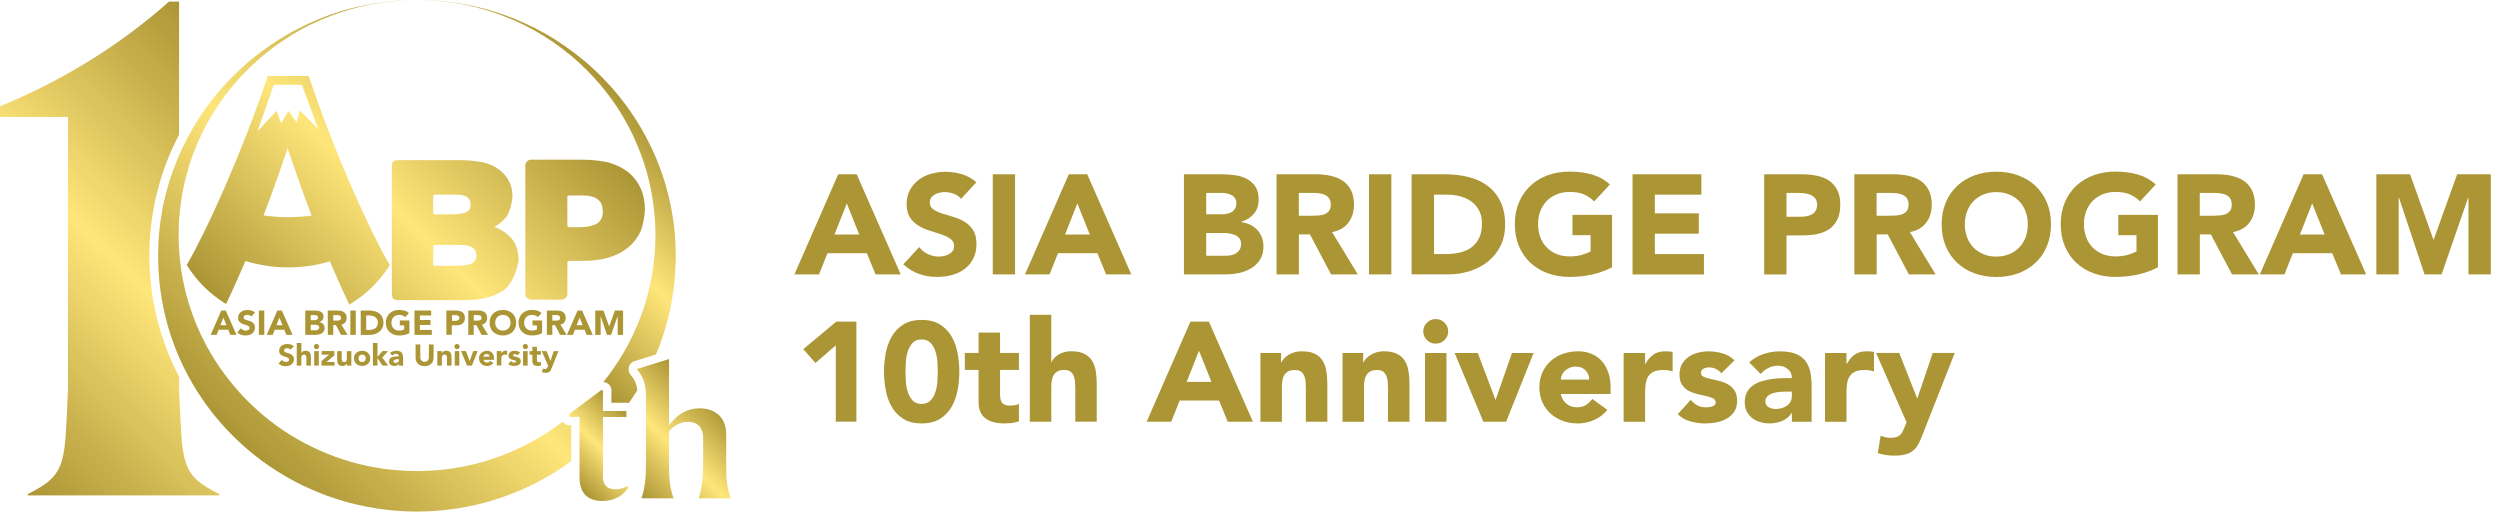 <svg width="259" height="53" viewBox="0 0 259 53" fill="none" xmlns="http://www.w3.org/2000/svg">
<g clip-path="url(#clip0_4169_142)">
<path d="M86.837 18.055H88.75L93.316 28.428H90.707L89.805 26.229H85.726L84.852 28.428H82.303L86.841 18.055H86.837ZM87.728 21.074L86.453 24.299H89.018L87.728 21.074Z" fill="#AB9535"/>
<path d="M99.558 20.589C99.371 20.357 99.115 20.183 98.796 20.068C98.476 19.958 98.168 19.899 97.885 19.899C97.717 19.899 97.545 19.918 97.366 19.958C97.186 19.997 97.018 20.057 96.862 20.139C96.703 20.222 96.575 20.333 96.475 20.471C96.375 20.609 96.327 20.775 96.327 20.968C96.327 21.28 96.447 21.521 96.683 21.687C96.918 21.852 97.218 21.995 97.581 22.113C97.941 22.231 98.328 22.346 98.744 22.464C99.159 22.583 99.546 22.748 99.906 22.962C100.266 23.175 100.565 23.463 100.805 23.826C101.044 24.189 101.16 24.671 101.16 25.275C101.16 25.878 101.052 26.352 100.833 26.782C100.617 27.213 100.321 27.568 99.95 27.852C99.579 28.136 99.151 28.345 98.66 28.484C98.168 28.622 97.653 28.689 97.11 28.689C96.427 28.689 95.796 28.586 95.213 28.381C94.629 28.176 94.086 27.844 93.583 27.386L95.229 25.598C95.464 25.91 95.764 26.155 96.127 26.325C96.487 26.494 96.862 26.581 97.246 26.581C97.433 26.581 97.625 26.557 97.817 26.514C98.009 26.471 98.184 26.404 98.336 26.317C98.488 26.23 98.612 26.115 98.708 25.981C98.804 25.847 98.847 25.685 98.847 25.5C98.847 25.188 98.728 24.939 98.484 24.762C98.24 24.584 97.937 24.426 97.573 24.3C97.206 24.173 96.81 24.047 96.387 23.921C95.964 23.794 95.568 23.625 95.201 23.408C94.833 23.195 94.53 22.91 94.29 22.559C94.05 22.208 93.927 21.742 93.927 21.166C93.927 20.589 94.038 20.12 94.262 19.701C94.486 19.283 94.781 18.932 95.153 18.648C95.524 18.363 95.952 18.15 96.435 18.012C96.918 17.87 97.418 17.799 97.933 17.799C98.524 17.799 99.099 17.882 99.654 18.047C100.21 18.213 100.709 18.494 101.152 18.884L99.567 20.597L99.558 20.589Z" fill="#AB9535"/>
<path d="M102.85 18.055H105.162V28.428H102.85V18.055Z" fill="#AB9535"/>
<path d="M110.723 18.055H112.636L117.201 28.428H114.593L113.69 26.229H109.612L108.737 28.428H106.189L110.727 18.055H110.723ZM111.613 21.074L110.339 24.299H112.903L111.613 21.074Z" fill="#AB9535"/>
<path d="M122.646 18.055H126.56C127.015 18.055 127.471 18.086 127.93 18.149C128.389 18.213 128.801 18.339 129.168 18.532C129.536 18.726 129.831 18.99 130.059 19.33C130.287 19.673 130.398 20.127 130.398 20.691C130.398 21.256 130.235 21.765 129.903 22.148C129.572 22.535 129.136 22.811 128.593 22.977V23.004C128.941 23.052 129.252 23.15 129.536 23.288C129.819 23.431 130.059 23.612 130.263 23.829C130.466 24.05 130.622 24.307 130.73 24.599C130.838 24.891 130.894 25.203 130.894 25.538C130.894 26.087 130.774 26.541 130.538 26.908C130.303 27.275 129.995 27.571 129.62 27.796C129.244 28.021 128.821 28.183 128.353 28.282C127.886 28.38 127.415 28.428 126.951 28.428H122.654V18.055H122.646ZM124.958 22.199H126.632C126.812 22.199 126.983 22.179 127.159 22.14C127.335 22.1 127.487 22.037 127.626 21.951C127.766 21.864 127.874 21.745 127.958 21.599C128.042 21.453 128.086 21.276 128.086 21.07C128.086 20.865 128.038 20.676 127.946 20.537C127.85 20.395 127.73 20.285 127.582 20.206C127.435 20.127 127.267 20.072 127.079 20.036C126.891 20.001 126.708 19.985 126.532 19.985H124.962V22.195L124.958 22.199ZM124.958 26.494H127.035C127.215 26.494 127.395 26.474 127.578 26.434C127.762 26.395 127.926 26.328 128.074 26.229C128.222 26.13 128.341 26.004 128.437 25.85C128.529 25.692 128.577 25.503 128.577 25.278C128.577 25.033 128.513 24.836 128.393 24.686C128.27 24.536 128.114 24.421 127.926 24.342C127.738 24.264 127.535 24.212 127.319 24.181C127.103 24.153 126.899 24.137 126.712 24.137H124.962V26.497L124.958 26.494Z" fill="#AB9535"/>
<path d="M132.252 18.055H136.314C136.849 18.055 137.353 18.106 137.832 18.209C138.311 18.311 138.731 18.481 139.094 18.722C139.454 18.962 139.741 19.282 139.953 19.689C140.165 20.095 140.273 20.601 140.273 21.204C140.273 21.939 140.081 22.558 139.693 23.071C139.306 23.585 138.743 23.908 138.004 24.046L140.672 28.428H137.9L135.707 24.283H134.565V28.428H132.252V18.055ZM134.565 22.349H135.927C136.134 22.349 136.354 22.341 136.586 22.325C136.817 22.31 137.029 22.266 137.217 22.195C137.405 22.12 137.56 22.006 137.684 21.852C137.808 21.694 137.868 21.477 137.868 21.193C137.868 20.928 137.812 20.719 137.704 20.561C137.596 20.403 137.457 20.285 137.289 20.202C137.121 20.119 136.929 20.064 136.71 20.032C136.494 20.005 136.278 19.989 136.071 19.989H134.557V22.349H134.565Z" fill="#AB9535"/>
<path d="M141.831 18.055H144.143V28.428H141.831V18.055Z" fill="#AB9535"/>
<path d="M146.248 18.055H149.719C150.558 18.055 151.357 18.149 152.112 18.335C152.867 18.52 153.526 18.82 154.093 19.235C154.66 19.649 155.104 20.19 155.435 20.853C155.767 21.516 155.93 22.322 155.93 23.269C155.93 24.11 155.771 24.848 155.447 25.487C155.128 26.127 154.692 26.663 154.149 27.098C153.606 27.532 152.979 27.863 152.268 28.088C151.557 28.313 150.81 28.424 150.027 28.424H146.244V18.051L146.248 18.055ZM148.561 26.32H149.763C150.298 26.32 150.794 26.265 151.253 26.158C151.712 26.052 152.112 25.874 152.447 25.625C152.783 25.377 153.046 25.049 153.242 24.642C153.434 24.236 153.53 23.742 153.53 23.154C153.53 22.645 153.434 22.203 153.242 21.828C153.05 21.453 152.791 21.141 152.463 20.897C152.136 20.652 151.752 20.47 151.313 20.348C150.874 20.226 150.41 20.166 149.927 20.166H148.565V26.32H148.561Z" fill="#AB9535"/>
<path d="M167.007 27.693C166.324 28.045 165.613 28.297 164.87 28.455C164.127 28.613 163.372 28.688 162.601 28.688C161.782 28.688 161.023 28.562 160.332 28.305C159.641 28.053 159.042 27.689 158.539 27.212C158.035 26.738 157.64 26.166 157.36 25.491C157.077 24.816 156.937 24.066 156.937 23.233C156.937 22.4 157.077 21.65 157.36 20.976C157.644 20.3 158.035 19.728 158.539 19.255C159.042 18.781 159.641 18.418 160.332 18.161C161.023 17.909 161.778 17.778 162.601 17.778C163.424 17.778 164.215 17.877 164.922 18.078C165.629 18.28 166.248 18.623 166.783 19.112L165.153 20.869C164.838 20.545 164.482 20.305 164.087 20.135C163.691 19.965 163.196 19.886 162.605 19.886C162.11 19.886 161.662 19.969 161.263 20.135C160.863 20.3 160.52 20.533 160.232 20.829C159.945 21.129 159.725 21.481 159.573 21.891C159.421 22.302 159.342 22.748 159.342 23.225C159.342 23.703 159.417 24.161 159.573 24.567C159.725 24.974 159.945 25.325 160.232 25.621C160.52 25.921 160.863 26.15 161.263 26.316C161.662 26.482 162.11 26.564 162.605 26.564C163.1 26.564 163.544 26.509 163.911 26.395C164.279 26.28 164.57 26.166 164.786 26.051V24.366H162.905V22.258H167.011V27.678L167.007 27.693Z" fill="#AB9535"/>
<path d="M169.127 18.055H176.261V20.166H171.444V22.1H175.998V24.208H171.444V26.32H176.529V28.432H169.131V18.059L169.127 18.055Z" fill="#AB9535"/>
<path d="M182.768 18.055H186.667C187.21 18.055 187.725 18.102 188.208 18.201C188.692 18.299 189.115 18.465 189.475 18.706C189.834 18.947 190.122 19.266 190.333 19.673C190.545 20.079 190.653 20.589 190.653 21.204C190.653 21.82 190.553 22.317 190.357 22.728C190.158 23.139 189.886 23.466 189.542 23.711C189.195 23.956 188.788 24.129 188.312 24.232C187.837 24.334 187.326 24.386 186.77 24.386H185.081V28.432H182.768V18.059V18.055ZM185.081 22.452H186.623C186.83 22.452 187.03 22.432 187.222 22.392C187.413 22.353 187.589 22.286 187.741 22.195C187.893 22.104 188.017 21.974 188.112 21.812C188.204 21.651 188.252 21.449 188.252 21.204C188.252 20.94 188.188 20.727 188.069 20.569C187.945 20.407 187.789 20.285 187.593 20.194C187.397 20.103 187.186 20.052 186.95 20.024C186.714 20.001 186.487 19.989 186.267 19.989H185.081V22.452Z" fill="#AB9535"/>
<path d="M192.111 18.055H196.173C196.708 18.055 197.212 18.106 197.691 18.209C198.17 18.311 198.59 18.481 198.953 18.722C199.313 18.962 199.6 19.282 199.812 19.689C200.024 20.095 200.131 20.601 200.131 21.204C200.131 21.939 199.94 22.558 199.552 23.071C199.165 23.585 198.602 23.908 197.863 24.046L200.531 28.428H197.759L195.566 24.283H194.424V28.428H192.111V18.055ZM194.424 22.349H195.786C195.993 22.349 196.213 22.341 196.445 22.325C196.676 22.31 196.888 22.266 197.076 22.195C197.264 22.12 197.419 22.006 197.543 21.852C197.667 21.694 197.727 21.477 197.727 21.193C197.727 20.928 197.671 20.719 197.563 20.561C197.455 20.403 197.315 20.285 197.148 20.202C196.98 20.119 196.788 20.064 196.569 20.032C196.353 20.005 196.137 19.989 195.929 19.989H194.416V22.349H194.424Z" fill="#AB9535"/>
<path d="M201.154 23.242C201.154 22.413 201.294 21.659 201.578 20.984C201.861 20.309 202.253 19.737 202.756 19.263C203.259 18.79 203.858 18.427 204.549 18.17C205.24 17.917 205.995 17.787 206.818 17.787C207.641 17.787 208.396 17.913 209.087 18.17C209.778 18.423 210.377 18.786 210.88 19.263C211.384 19.737 211.779 20.309 212.059 20.984C212.342 21.659 212.482 22.409 212.482 23.242C212.482 24.075 212.342 24.825 212.059 25.5C211.779 26.175 211.384 26.747 210.88 27.221C210.377 27.694 209.778 28.057 209.087 28.314C208.396 28.567 207.637 28.697 206.818 28.697C205.999 28.697 205.24 28.57 204.549 28.314C203.858 28.061 203.259 27.698 202.756 27.221C202.253 26.747 201.857 26.175 201.578 25.5C201.294 24.825 201.154 24.075 201.154 23.242ZM203.555 23.242C203.555 23.731 203.631 24.177 203.787 24.584C203.938 24.991 204.158 25.342 204.446 25.638C204.733 25.938 205.077 26.167 205.476 26.332C205.876 26.498 206.323 26.581 206.818 26.581C207.314 26.581 207.761 26.498 208.16 26.332C208.56 26.167 208.903 25.934 209.191 25.638C209.478 25.342 209.698 24.987 209.85 24.584C210.002 24.177 210.082 23.731 210.082 23.242C210.082 22.753 210.006 22.318 209.85 21.908C209.698 21.497 209.478 21.142 209.191 20.846C208.903 20.55 208.56 20.317 208.16 20.151C207.761 19.986 207.314 19.903 206.818 19.903C206.323 19.903 205.876 19.986 205.476 20.151C205.077 20.317 204.733 20.55 204.446 20.846C204.158 21.146 203.938 21.497 203.787 21.908C203.635 22.318 203.555 22.764 203.555 23.242Z" fill="#AB9535"/>
<path d="M223.558 27.693C222.875 28.045 222.164 28.297 221.422 28.455C220.679 28.613 219.924 28.688 219.153 28.688C218.334 28.688 217.575 28.562 216.884 28.305C216.193 28.053 215.594 27.689 215.09 27.212C214.587 26.738 214.192 26.166 213.912 25.491C213.629 24.816 213.489 24.066 213.489 23.233C213.489 22.4 213.629 21.65 213.912 20.976C214.196 20.3 214.587 19.728 215.09 19.255C215.594 18.781 216.193 18.418 216.884 18.161C217.575 17.909 218.33 17.778 219.153 17.778C219.976 17.778 220.766 17.877 221.473 18.078C222.18 18.28 222.8 18.623 223.335 19.112L221.705 20.869C221.39 20.545 221.034 20.305 220.639 20.135C220.243 19.965 219.748 19.886 219.157 19.886C218.661 19.886 218.214 19.969 217.815 20.135C217.415 20.3 217.072 20.533 216.784 20.829C216.496 21.129 216.277 21.481 216.125 21.891C215.973 22.302 215.893 22.748 215.893 23.225C215.893 23.703 215.969 24.161 216.125 24.567C216.277 24.974 216.496 25.325 216.784 25.621C217.072 25.921 217.415 26.15 217.815 26.316C218.214 26.482 218.661 26.564 219.157 26.564C219.652 26.564 220.095 26.509 220.463 26.395C220.83 26.28 221.122 26.166 221.338 26.051V24.366H219.456V22.258H223.562V27.678L223.558 27.693Z" fill="#AB9535"/>
<path d="M225.591 18.055H229.654C230.189 18.055 230.692 18.106 231.171 18.209C231.651 18.311 232.07 18.481 232.434 18.722C232.793 18.962 233.081 19.282 233.292 19.689C233.504 20.095 233.612 20.601 233.612 21.204C233.612 21.939 233.42 22.558 233.033 23.071C232.645 23.585 232.082 23.908 231.343 24.046L234.011 28.428H231.239L229.046 24.283H227.904V28.428H225.591V18.055ZM227.904 22.349H229.266C229.474 22.349 229.693 22.341 229.925 22.325C230.157 22.31 230.369 22.266 230.556 22.195C230.744 22.12 230.9 22.006 231.024 21.852C231.147 21.694 231.207 21.477 231.207 21.193C231.207 20.928 231.151 20.719 231.044 20.561C230.936 20.403 230.796 20.285 230.628 20.202C230.46 20.119 230.269 20.064 230.049 20.032C229.833 20.005 229.618 19.989 229.41 19.989H227.896V22.349H227.904Z" fill="#AB9535"/>
<path d="M238.653 18.055H240.566L245.131 28.428H242.523L241.62 26.229H237.542L236.668 28.428H234.119L238.657 18.055H238.653ZM239.543 21.074L238.269 24.299H240.834L239.543 21.074Z" fill="#AB9535"/>
<path d="M246.186 18.055H249.685L252.102 24.824H252.13L254.562 18.055H258.045V28.428H255.732V20.47H255.704L252.948 28.428H251.183L248.531 20.47H248.503V28.428H246.19V18.055H246.186Z" fill="#AB9535"/>
<path d="M86.585 35.777L84.48 37.609L83.222 36.172L86.645 33.315H88.722V43.687H86.589V35.773L86.585 35.777Z" fill="#AB9535"/>
<path d="M91.582 38.505C91.582 37.889 91.638 37.265 91.754 36.63C91.866 35.994 92.069 35.418 92.361 34.901C92.653 34.384 93.052 33.962 93.555 33.634C94.058 33.306 94.702 33.145 95.484 33.145C96.267 33.145 96.906 33.306 97.414 33.634C97.917 33.962 98.317 34.384 98.608 34.901C98.9 35.418 99.103 35.994 99.215 36.63C99.327 37.265 99.387 37.889 99.387 38.505C99.387 39.12 99.331 39.744 99.215 40.38C99.099 41.015 98.9 41.591 98.608 42.108C98.317 42.625 97.917 43.048 97.414 43.375C96.91 43.703 96.267 43.865 95.484 43.865C94.702 43.865 94.062 43.703 93.555 43.375C93.048 43.048 92.653 42.625 92.361 42.108C92.069 41.591 91.866 41.015 91.754 40.38C91.642 39.744 91.582 39.12 91.582 38.505ZM93.807 38.505C93.807 38.777 93.819 39.105 93.843 39.487C93.867 39.87 93.935 40.233 94.043 40.585C94.15 40.936 94.318 41.236 94.538 41.477C94.761 41.721 95.073 41.844 95.481 41.844C95.888 41.844 96.188 41.721 96.415 41.477C96.643 41.232 96.811 40.936 96.918 40.585C97.026 40.233 97.094 39.866 97.118 39.487C97.142 39.109 97.154 38.781 97.154 38.505C97.154 38.228 97.142 37.905 97.118 37.522C97.094 37.139 97.026 36.776 96.918 36.425C96.811 36.073 96.643 35.773 96.415 35.532C96.188 35.288 95.876 35.165 95.481 35.165C95.085 35.165 94.761 35.288 94.538 35.532C94.314 35.777 94.15 36.073 94.043 36.425C93.935 36.776 93.867 37.143 93.843 37.522C93.819 37.901 93.807 38.228 93.807 38.505Z" fill="#AB9535"/>
<path d="M105.562 38.327H103.605V40.699C103.605 40.897 103.613 41.074 103.633 41.236C103.653 41.398 103.697 41.536 103.765 41.655C103.832 41.773 103.94 41.864 104.084 41.927C104.228 41.99 104.416 42.022 104.655 42.022C104.775 42.022 104.931 42.01 105.123 41.986C105.314 41.962 105.462 41.907 105.562 41.816V43.648C105.314 43.735 105.059 43.794 104.791 43.822C104.524 43.849 104.264 43.865 104.004 43.865C103.629 43.865 103.281 43.825 102.966 43.746C102.65 43.668 102.375 43.545 102.135 43.371C101.899 43.202 101.712 42.977 101.58 42.705C101.448 42.432 101.38 42.101 101.38 41.71V38.323H99.958V36.567H101.38V34.455H103.605V36.567H105.562V38.323V38.327Z" fill="#AB9535"/>
<path d="M108.913 32.612V37.534H108.941C108.989 37.396 109.073 37.262 109.193 37.124C109.313 36.986 109.457 36.863 109.624 36.757C109.792 36.65 109.992 36.563 110.215 36.492C110.443 36.425 110.691 36.39 110.958 36.39C111.522 36.39 111.977 36.477 112.32 36.646C112.668 36.816 112.936 37.053 113.127 37.357C113.319 37.661 113.451 38.016 113.519 38.426C113.587 38.837 113.623 39.283 113.623 39.761V43.688H111.398V40.203C111.398 39.997 111.39 39.784 111.374 39.567C111.358 39.346 111.314 39.145 111.242 38.959C111.166 38.774 111.054 38.624 110.902 38.505C110.751 38.387 110.531 38.328 110.243 38.328C109.956 38.328 109.724 38.379 109.548 38.482C109.373 38.584 109.233 38.722 109.141 38.892C109.045 39.062 108.985 39.255 108.957 39.472C108.929 39.685 108.913 39.91 108.913 40.147V43.692H106.688V32.616H108.913V32.612Z" fill="#AB9535"/>
<path d="M123.325 33.318H125.238L129.803 43.691H127.195L126.292 41.493H122.214L121.339 43.691H118.791L123.329 33.318H123.325ZM124.215 36.338L122.941 39.563H125.505L124.215 36.338Z" fill="#AB9535"/>
<path d="M130.579 36.571H132.716V37.538H132.744C132.811 37.4 132.911 37.266 133.039 37.128C133.167 36.99 133.323 36.867 133.498 36.761C133.678 36.654 133.878 36.567 134.106 36.496C134.333 36.429 134.581 36.394 134.849 36.394C135.412 36.394 135.867 36.48 136.211 36.65C136.558 36.82 136.826 37.057 137.017 37.361C137.209 37.664 137.341 38.02 137.409 38.43C137.477 38.841 137.513 39.287 137.513 39.764V43.692H135.288V40.206C135.288 40.001 135.28 39.788 135.264 39.571C135.248 39.35 135.204 39.149 135.132 38.963C135.056 38.778 134.944 38.628 134.793 38.509C134.641 38.391 134.421 38.332 134.134 38.332C133.846 38.332 133.614 38.383 133.439 38.486C133.263 38.588 133.123 38.726 133.031 38.896C132.935 39.066 132.875 39.259 132.847 39.476C132.819 39.689 132.803 39.914 132.803 40.151V43.696H130.579V36.575V36.571Z" fill="#AB9535"/>
<path d="M139.086 36.571H141.223V37.538H141.251C141.319 37.4 141.419 37.266 141.547 37.128C141.675 36.99 141.831 36.867 142.006 36.761C142.186 36.654 142.386 36.567 142.613 36.496C142.841 36.429 143.089 36.394 143.356 36.394C143.92 36.394 144.375 36.48 144.718 36.65C145.066 36.82 145.334 37.057 145.525 37.361C145.717 37.664 145.849 38.02 145.917 38.43C145.985 38.841 146.021 39.287 146.021 39.764V43.692H143.796V40.206C143.796 40.001 143.788 39.788 143.772 39.571C143.756 39.35 143.712 39.149 143.64 38.963C143.564 38.778 143.452 38.628 143.3 38.509C143.149 38.391 142.929 38.332 142.641 38.332C142.354 38.332 142.122 38.383 141.946 38.486C141.771 38.588 141.631 38.726 141.539 38.896C141.443 39.066 141.383 39.259 141.355 39.476C141.327 39.689 141.311 39.914 141.311 40.151V43.696H139.086V36.575V36.571Z" fill="#AB9535"/>
<path d="M147.45 34.329C147.45 33.977 147.578 33.677 147.83 33.429C148.081 33.18 148.385 33.054 148.74 33.054C149.096 33.054 149.399 33.18 149.651 33.429C149.903 33.677 150.031 33.977 150.031 34.329C150.031 34.68 149.903 34.98 149.651 35.229C149.399 35.477 149.096 35.603 148.74 35.603C148.385 35.603 148.081 35.477 147.83 35.229C147.578 34.98 147.45 34.68 147.45 34.329ZM147.63 36.571H149.855V43.691H147.63V36.571Z" fill="#AB9535"/>
<path d="M150.698 36.57H153.098L154.924 41.406H154.952L156.641 36.57H158.882L156.034 43.691H153.678L150.698 36.57Z" fill="#AB9535"/>
<path d="M166.52 42.46C166.164 42.91 165.713 43.258 165.169 43.502C164.626 43.747 164.063 43.869 163.48 43.869C162.897 43.869 162.405 43.782 161.914 43.605C161.423 43.427 160.999 43.179 160.64 42.851C160.28 42.523 159.997 42.133 159.789 41.671C159.581 41.213 159.478 40.7 159.478 40.131C159.478 39.563 159.581 39.054 159.789 38.592C159.997 38.134 160.28 37.739 160.64 37.412C160.999 37.084 161.427 36.832 161.914 36.658C162.401 36.48 162.925 36.394 163.48 36.394C163.995 36.394 164.462 36.48 164.882 36.658C165.301 36.836 165.657 37.084 165.948 37.412C166.24 37.739 166.464 38.134 166.623 38.592C166.783 39.05 166.859 39.563 166.859 40.131V40.818H161.698C161.786 41.237 161.982 41.572 162.278 41.821C162.573 42.069 162.941 42.196 163.376 42.196C163.743 42.196 164.051 42.117 164.303 41.955C164.554 41.793 164.774 41.588 164.962 41.331L166.52 42.46ZM164.638 39.326C164.646 38.955 164.526 38.639 164.267 38.375C164.007 38.111 163.68 37.98 163.272 37.98C163.024 37.98 162.809 38.02 162.621 38.099C162.433 38.178 162.274 38.276 162.138 38.399C162.006 38.521 161.902 38.663 161.826 38.825C161.75 38.987 161.71 39.157 161.698 39.33H164.634L164.638 39.326Z" fill="#AB9535"/>
<path d="M168.209 36.571H170.434V37.712H170.462C170.697 37.274 170.981 36.942 171.309 36.721C171.636 36.5 172.044 36.394 172.539 36.394C172.667 36.394 172.794 36.398 172.926 36.409C173.054 36.421 173.174 36.437 173.282 36.469V38.478C173.122 38.43 172.966 38.391 172.814 38.367C172.663 38.343 172.499 38.332 172.331 38.332C171.908 38.332 171.568 38.391 171.325 38.509C171.077 38.628 170.885 38.789 170.753 38.999C170.622 39.208 170.534 39.46 170.494 39.752C170.454 40.045 170.434 40.368 170.434 40.72V43.696H168.209V36.575V36.571Z" fill="#AB9535"/>
<path d="M178.323 38.663C177.995 38.264 177.568 38.063 177.032 38.063C176.845 38.063 176.661 38.106 176.485 38.193C176.309 38.28 176.218 38.434 176.218 38.647C176.218 38.825 176.309 38.951 176.493 39.034C176.677 39.117 176.909 39.192 177.188 39.255C177.472 39.318 177.771 39.385 178.091 39.46C178.41 39.535 178.714 39.65 178.994 39.804C179.277 39.962 179.509 40.171 179.689 40.443C179.872 40.712 179.964 41.071 179.964 41.521C179.964 41.971 179.864 42.358 179.661 42.657C179.457 42.958 179.197 43.194 178.882 43.376C178.566 43.557 178.211 43.684 177.815 43.759C177.42 43.834 177.028 43.869 176.645 43.869C176.142 43.869 175.63 43.798 175.119 43.656C174.608 43.514 174.168 43.261 173.813 42.902L175.163 41.422C175.371 41.675 175.598 41.868 175.854 42.002C176.106 42.133 176.401 42.2 176.737 42.2C176.992 42.2 177.224 42.164 177.432 42.089C177.64 42.014 177.743 41.88 177.743 41.687C177.743 41.501 177.652 41.363 177.468 41.268C177.284 41.177 177.052 41.098 176.773 41.035C176.493 40.972 176.19 40.905 175.87 40.83C175.551 40.755 175.247 40.648 174.967 40.502C174.688 40.356 174.452 40.147 174.272 39.879C174.089 39.61 173.997 39.251 173.997 38.801C173.997 38.383 174.085 38.02 174.256 37.716C174.428 37.412 174.656 37.163 174.939 36.97C175.223 36.776 175.547 36.63 175.91 36.539C176.277 36.445 176.645 36.401 177.02 36.401C177.496 36.401 177.975 36.468 178.458 36.607C178.942 36.745 179.353 36.989 179.689 37.341L178.327 38.675L178.323 38.663Z" fill="#AB9535"/>
<path d="M185.632 42.796H185.604C185.356 43.178 185.029 43.451 184.617 43.617C184.206 43.782 183.775 43.865 183.319 43.865C182.984 43.865 182.66 43.818 182.349 43.727C182.037 43.636 181.761 43.494 181.526 43.309C181.29 43.123 181.102 42.894 180.963 42.622C180.823 42.35 180.755 42.03 180.755 41.671C180.755 41.26 180.831 40.913 180.987 40.629C181.138 40.344 181.346 40.112 181.61 39.926C181.873 39.741 182.169 39.595 182.508 39.496C182.844 39.393 183.191 39.318 183.555 39.267C183.914 39.22 184.278 39.188 184.637 39.18C184.997 39.172 185.332 39.164 185.64 39.164C185.64 38.774 185.5 38.462 185.217 38.233C184.933 38.004 184.601 37.889 184.214 37.889C183.846 37.889 183.515 37.964 183.211 38.118C182.908 38.268 182.64 38.477 182.405 38.742L181.218 37.542C181.634 37.159 182.117 36.875 182.672 36.686C183.227 36.496 183.799 36.401 184.394 36.401C185.045 36.401 185.584 36.48 186.003 36.642C186.423 36.804 186.758 37.041 187.01 37.353C187.262 37.664 187.437 38.047 187.537 38.501C187.637 38.955 187.685 39.48 187.685 40.076V43.696H185.64V42.803L185.632 42.796ZM185.085 40.569C184.917 40.569 184.705 40.577 184.454 40.593C184.202 40.609 183.958 40.648 183.727 40.719C183.495 40.787 183.295 40.889 183.135 41.027C182.976 41.166 182.892 41.355 182.892 41.6C182.892 41.864 183.004 42.057 183.231 42.184C183.459 42.31 183.695 42.373 183.942 42.373C184.158 42.373 184.37 42.346 184.573 42.286C184.777 42.227 184.957 42.144 185.117 42.038C185.276 41.931 185.4 41.793 185.496 41.627C185.588 41.462 185.636 41.264 185.636 41.039V40.569H185.089H185.085Z" fill="#AB9535"/>
<path d="M189.071 36.571H191.296V37.712H191.324C191.56 37.274 191.843 36.942 192.171 36.721C192.498 36.5 192.906 36.394 193.401 36.394C193.529 36.394 193.657 36.398 193.789 36.409C193.916 36.421 194.036 36.437 194.144 36.469V38.478C193.984 38.43 193.829 38.391 193.677 38.367C193.525 38.343 193.361 38.332 193.193 38.332C192.77 38.332 192.431 38.391 192.187 38.509C191.939 38.628 191.747 38.789 191.616 38.999C191.484 39.208 191.396 39.46 191.356 39.752C191.316 40.045 191.296 40.368 191.296 40.72V43.696H189.071V36.575V36.571Z" fill="#AB9535"/>
<path d="M199.257 44.847C199.109 45.226 198.965 45.566 198.826 45.858C198.686 46.15 198.51 46.399 198.298 46.596C198.087 46.797 197.815 46.947 197.491 47.05C197.168 47.153 196.736 47.204 196.201 47.204C195.626 47.204 195.075 47.117 194.54 46.939L194.835 45.136C195.171 45.282 195.518 45.357 195.874 45.357C196.121 45.357 196.325 45.329 196.481 45.278C196.641 45.222 196.768 45.147 196.872 45.045C196.976 44.942 197.064 44.816 197.132 44.67C197.2 44.524 197.276 44.354 197.356 44.157L197.519 43.746L194.36 36.566H196.76L198.614 41.271H198.642L200.228 36.566H202.512L199.249 44.843L199.257 44.847Z" fill="#AB9535"/>
<path d="M18.554 40.408V39.018C16.588 35.264 15.474 31.002 15.474 26.482C15.474 21.963 16.584 17.7 18.554 13.946V0.163H17.515C12.319 4.765 6.479 8.338 0 11.014V12.111H7.038V40.404C6.675 47.911 7.014 49.139 2.88 51.187V51.325H22.716V51.187C18.582 49.139 18.921 47.915 18.558 40.404L18.554 40.408Z" fill="url(#paint0_linear_4169_142)"/>
<path d="M66.382 19.527C66.094 18.884 65.675 18.335 65.14 17.889C64.604 17.451 63.953 17.111 63.202 16.882C62.459 16.657 61.169 16.57 61.113 16.567C60.898 16.555 60.538 16.543 60.322 16.543H55.03C54.694 16.543 54.423 16.811 54.423 17.143V30.445C54.423 30.776 54.694 31.044 55.03 31.044H58.178C58.513 31.044 58.781 30.776 58.781 30.445V27.2C58.781 27.105 58.861 27.026 58.956 27.026H60.51C61.401 27.026 62.24 26.916 63.007 26.695C63.786 26.47 64.461 26.134 65.016 25.692C65.579 25.242 66.026 24.682 66.338 24.03C66.653 23.375 66.773 22.203 66.777 22.152C66.797 21.931 66.813 21.729 66.813 21.706C66.813 20.904 66.669 20.17 66.382 19.527ZM61.936 23.099C61.649 23.336 61.01 23.466 60.786 23.494C60.574 23.521 60.239 23.541 60.035 23.541H58.952C58.857 23.541 58.777 23.462 58.777 23.367V20.423C58.777 20.328 58.857 20.249 58.952 20.249H60.406C61.065 20.249 61.585 20.391 61.94 20.672C62.212 20.889 62.34 21.078 62.395 21.406C62.431 21.627 62.452 21.899 62.455 21.927C62.455 22.428 62.284 22.811 61.936 23.099ZM52.901 24.595C52.47 24.145 51.91 23.774 51.231 23.498C51.695 23.237 52.098 22.905 52.426 22.503C52.869 21.962 53.029 20.849 53.037 20.798C53.053 20.679 53.093 20.395 53.093 20.348C53.093 19.839 53.005 19.377 52.833 18.978C52.661 18.579 52.418 18.224 52.118 17.924C51.679 17.486 51.12 17.151 50.453 16.926C49.797 16.705 48.551 16.622 48.495 16.618C48.276 16.602 47.92 16.59 47.7 16.59H41.206C41.154 16.59 41.106 16.606 41.054 16.622H41.03C40.81 16.622 40.627 16.799 40.627 17.02V17.044C40.614 17.091 40.594 17.139 40.594 17.194V30.496C40.594 30.547 40.611 30.595 40.627 30.646V30.669C40.627 30.887 40.806 31.064 41.03 31.064H41.05C41.102 31.08 41.15 31.096 41.206 31.096H48.132C49.877 31.096 51.255 30.737 52.222 30.03C52.29 29.983 52.35 29.927 52.414 29.872C52.414 29.872 52.418 29.868 52.422 29.864C53.269 29.067 53.62 27.5 53.636 27.429C53.724 27.022 53.724 26.983 53.724 26.963C53.724 25.961 53.448 25.163 52.905 24.595H52.901ZM44.88 20.332C44.88 20.237 44.96 20.158 45.052 20.158H47.205C47.748 20.158 48.156 20.249 48.411 20.431C48.631 20.585 48.687 20.817 48.687 20.817C48.763 20.944 48.759 21.169 48.763 21.192C48.763 21.536 48.639 21.781 48.387 21.939C48.164 22.081 47.664 22.156 47.489 22.171C47.285 22.191 46.938 22.207 46.73 22.207H45.048C44.952 22.207 44.876 22.128 44.876 22.033V20.336L44.88 20.332ZM48.963 27.243C48.735 27.401 48.236 27.48 48.064 27.5C47.852 27.52 47.509 27.539 47.305 27.539H45.056C44.96 27.539 44.884 27.46 44.884 27.366V25.546C44.884 25.451 44.964 25.372 45.056 25.372H47.653C48.264 25.372 48.707 25.475 48.979 25.672C49.214 25.846 49.294 26.095 49.294 26.095C49.354 26.265 49.354 26.418 49.358 26.466C49.358 26.809 49.23 27.062 48.963 27.247V27.243ZM40.311 27.342C38.23 23.758 34.715 15.967 32.023 8.017L31.975 7.871H31.819C30.513 7.871 29.207 7.871 27.901 7.871H27.745L27.697 8.017C25.005 15.963 21.49 23.75 19.409 27.342L19.345 27.453L19.413 27.559C20.403 29.118 21.685 30.397 23.219 31.364L23.427 31.494L23.531 31.273C24.17 29.924 24.805 28.499 25.424 27.038C28.252 27.91 31.344 27.926 34.18 27.074C34.815 28.581 35.454 30.014 36.081 31.34L36.185 31.558L36.392 31.431C37.974 30.46 39.296 29.158 40.315 27.559L40.383 27.453L40.319 27.342H40.311ZM27.305 22.321C28.128 20.17 28.963 17.83 29.798 15.351C30.637 17.849 31.471 20.198 32.286 22.337C30.633 22.554 28.959 22.55 27.305 22.321ZM31.064 11.447L30.729 12.687L29.882 11.495L29.127 12.785L28.651 11.479L26.674 13.614L28.368 8.783H31.268L32.977 13.373L31.06 11.451L31.064 11.447Z" fill="url(#paint1_linear_4169_142)"/>
<path d="M22.928 32.17H23.391L24.501 34.692H23.866L23.647 34.159H22.656L22.444 34.692H21.825L22.928 32.17ZM23.143 32.904L22.832 33.69H23.455L23.143 32.904Z" fill="#AB9535"/>
<path d="M26.019 32.785C25.975 32.73 25.911 32.687 25.835 32.659C25.759 32.631 25.683 32.62 25.611 32.62C25.571 32.62 25.527 32.623 25.483 32.635C25.44 32.643 25.4 32.659 25.36 32.679C25.32 32.698 25.292 32.726 25.268 32.758C25.244 32.789 25.232 32.833 25.232 32.88C25.232 32.955 25.26 33.014 25.32 33.054C25.376 33.093 25.452 33.129 25.54 33.156C25.627 33.184 25.723 33.212 25.823 33.243C25.923 33.271 26.019 33.31 26.107 33.365C26.195 33.421 26.266 33.488 26.326 33.575C26.386 33.661 26.414 33.78 26.414 33.926C26.414 34.072 26.386 34.187 26.334 34.293C26.282 34.396 26.21 34.483 26.119 34.554C26.027 34.621 25.923 34.672 25.803 34.708C25.683 34.739 25.559 34.759 25.428 34.759C25.26 34.759 25.108 34.735 24.964 34.684C24.82 34.633 24.689 34.554 24.569 34.443L24.968 34.009C25.024 34.084 25.1 34.143 25.188 34.187C25.276 34.23 25.368 34.25 25.46 34.25C25.503 34.25 25.552 34.246 25.599 34.234C25.647 34.222 25.687 34.206 25.727 34.187C25.763 34.167 25.795 34.139 25.819 34.104C25.843 34.072 25.855 34.032 25.855 33.985C25.855 33.91 25.827 33.851 25.767 33.804C25.707 33.76 25.635 33.721 25.547 33.693C25.46 33.661 25.364 33.63 25.26 33.602C25.156 33.575 25.06 33.531 24.972 33.476C24.884 33.425 24.808 33.354 24.753 33.271C24.693 33.184 24.665 33.073 24.665 32.931C24.665 32.789 24.693 32.679 24.745 32.576C24.797 32.473 24.872 32.387 24.96 32.319C25.052 32.252 25.156 32.197 25.272 32.166C25.392 32.13 25.512 32.114 25.635 32.114C25.779 32.114 25.919 32.134 26.055 32.173C26.191 32.213 26.31 32.28 26.418 32.375L26.031 32.793L26.019 32.785Z" fill="#AB9535"/>
<path d="M26.818 32.17H27.381V34.692H26.818V32.17Z" fill="#AB9535"/>
<path d="M28.735 32.17H29.199L30.309 34.692H29.674L29.454 34.159H28.464L28.252 34.692H27.633L28.735 32.17ZM28.951 32.904L28.639 33.69H29.262L28.951 32.904Z" fill="#AB9535"/>
<path d="M31.631 32.17H32.582C32.693 32.17 32.805 32.178 32.917 32.194C33.029 32.209 33.129 32.241 33.217 32.284C33.305 32.332 33.377 32.395 33.432 32.478C33.488 32.561 33.516 32.671 33.516 32.809C33.516 32.947 33.476 33.07 33.396 33.165C33.317 33.259 33.209 33.326 33.077 33.366V33.374C33.161 33.386 33.237 33.409 33.305 33.445C33.373 33.48 33.432 33.524 33.48 33.575C33.528 33.63 33.568 33.69 33.592 33.761C33.62 33.832 33.632 33.907 33.632 33.989C33.632 34.124 33.604 34.234 33.544 34.321C33.488 34.412 33.412 34.483 33.321 34.538C33.229 34.593 33.125 34.633 33.013 34.657C32.897 34.68 32.785 34.692 32.673 34.692H31.627V32.17H31.631ZM32.194 33.176H32.602C32.645 33.176 32.689 33.172 32.729 33.161C32.769 33.153 32.809 33.137 32.841 33.113C32.873 33.09 32.901 33.062 32.921 33.026C32.941 32.991 32.953 32.947 32.953 32.9C32.953 32.849 32.941 32.805 32.917 32.77C32.893 32.734 32.865 32.711 32.829 32.691C32.793 32.671 32.753 32.659 32.705 32.651C32.661 32.644 32.614 32.64 32.574 32.64H32.19V33.176H32.194ZM32.194 34.218H32.697C32.741 34.218 32.785 34.215 32.829 34.203C32.873 34.195 32.913 34.175 32.949 34.151C32.985 34.128 33.013 34.096 33.037 34.061C33.061 34.021 33.073 33.978 33.073 33.922C33.073 33.863 33.057 33.816 33.029 33.776C33.001 33.737 32.961 33.713 32.917 33.694C32.873 33.674 32.821 33.662 32.769 33.654C32.717 33.646 32.666 33.642 32.621 33.642H32.194V34.215V34.218Z" fill="#AB9535"/>
<path d="M33.968 32.17H34.955C35.082 32.17 35.206 32.182 35.322 32.205C35.438 32.229 35.542 32.273 35.63 32.332C35.718 32.391 35.785 32.47 35.837 32.569C35.889 32.667 35.913 32.79 35.913 32.936C35.913 33.113 35.865 33.263 35.773 33.39C35.681 33.516 35.542 33.595 35.362 33.626L36.009 34.692H35.334L34.799 33.686H34.523V34.692H33.96V32.17H33.968ZM34.531 33.212H34.863C34.915 33.212 34.967 33.212 35.023 33.208C35.078 33.208 35.13 33.192 35.174 33.176C35.218 33.161 35.258 33.129 35.286 33.093C35.318 33.054 35.33 33.003 35.33 32.932C35.33 32.869 35.318 32.817 35.29 32.778C35.262 32.738 35.23 32.711 35.19 32.691C35.15 32.671 35.102 32.655 35.05 32.651C34.998 32.644 34.947 32.64 34.895 32.64H34.527V33.212H34.531Z" fill="#AB9535"/>
<path d="M36.296 32.17H36.86V34.692H36.296V32.17Z" fill="#AB9535"/>
<path d="M37.371 32.17H38.214C38.418 32.17 38.613 32.194 38.797 32.237C38.981 32.28 39.141 32.355 39.276 32.458C39.412 32.561 39.524 32.691 39.604 32.853C39.684 33.015 39.724 33.212 39.724 33.441C39.724 33.646 39.684 33.824 39.608 33.982C39.532 34.139 39.424 34.27 39.292 34.372C39.161 34.479 39.009 34.558 38.833 34.613C38.661 34.668 38.477 34.696 38.29 34.696H37.371V32.174V32.17ZM37.934 34.179H38.226C38.358 34.179 38.477 34.167 38.589 34.139C38.701 34.112 38.797 34.069 38.881 34.009C38.961 33.95 39.029 33.871 39.073 33.772C39.117 33.674 39.145 33.551 39.145 33.409C39.145 33.287 39.121 33.176 39.073 33.086C39.025 32.995 38.961 32.92 38.885 32.861C38.805 32.801 38.713 32.758 38.605 32.727C38.498 32.695 38.386 32.683 38.27 32.683H37.938V34.179H37.934Z" fill="#AB9535"/>
<path d="M42.42 34.514C42.252 34.601 42.08 34.66 41.9 34.7C41.721 34.739 41.537 34.755 41.349 34.755C41.15 34.755 40.966 34.723 40.798 34.664C40.63 34.601 40.486 34.514 40.363 34.4C40.239 34.285 40.143 34.143 40.075 33.981C40.007 33.816 39.971 33.634 39.971 33.433C39.971 33.231 40.007 33.05 40.075 32.884C40.143 32.718 40.239 32.58 40.363 32.466C40.486 32.351 40.63 32.26 40.798 32.201C40.966 32.138 41.15 32.11 41.349 32.11C41.549 32.11 41.741 32.134 41.912 32.181C42.084 32.229 42.236 32.316 42.364 32.434L41.968 32.86C41.892 32.781 41.805 32.722 41.709 32.683C41.613 32.643 41.493 32.623 41.349 32.623C41.229 32.623 41.122 32.643 41.022 32.683C40.922 32.722 40.842 32.781 40.77 32.852C40.702 32.923 40.646 33.01 40.61 33.109C40.574 33.208 40.554 33.318 40.554 33.433C40.554 33.547 40.574 33.662 40.61 33.76C40.646 33.859 40.702 33.946 40.77 34.017C40.838 34.088 40.922 34.147 41.022 34.187C41.122 34.226 41.229 34.246 41.349 34.246C41.469 34.246 41.577 34.234 41.665 34.206C41.753 34.179 41.825 34.151 41.877 34.123V33.713H41.417V33.2H42.416V34.518L42.42 34.514Z" fill="#AB9535"/>
<path d="M42.935 32.17H44.669V32.683H43.498V33.153H44.605V33.666H43.498V34.179H44.736V34.692H42.939V32.17H42.935Z" fill="#AB9535"/>
<path d="M46.25 32.17H47.197C47.329 32.17 47.453 32.182 47.572 32.206C47.688 32.229 47.792 32.269 47.88 32.328C47.968 32.387 48.036 32.466 48.088 32.565C48.139 32.663 48.163 32.786 48.163 32.936C48.163 33.086 48.139 33.208 48.092 33.307C48.044 33.405 47.976 33.484 47.892 33.544C47.808 33.603 47.708 33.646 47.592 33.67C47.476 33.694 47.353 33.705 47.217 33.705H46.805V34.688H46.242V32.166L46.25 32.17ZM46.813 33.24H47.189C47.241 33.24 47.289 33.236 47.337 33.224C47.385 33.212 47.425 33.2 47.465 33.176C47.5 33.153 47.532 33.121 47.556 33.086C47.58 33.046 47.592 32.999 47.592 32.94C47.592 32.877 47.576 32.825 47.548 32.786C47.516 32.746 47.48 32.715 47.432 32.695C47.385 32.675 47.333 32.659 47.277 32.656C47.221 32.651 47.165 32.648 47.113 32.648H46.825V33.248L46.813 33.24Z" fill="#AB9535"/>
<path d="M48.523 32.17H49.51C49.638 32.17 49.761 32.182 49.877 32.205C49.993 32.229 50.097 32.273 50.185 32.332C50.273 32.391 50.34 32.47 50.392 32.569C50.444 32.667 50.468 32.79 50.468 32.936C50.468 33.113 50.42 33.263 50.329 33.39C50.237 33.516 50.097 33.595 49.917 33.626L50.564 34.692H49.889L49.354 33.686H49.078V34.692H48.515V32.17H48.523ZM49.086 33.212H49.418C49.47 33.212 49.522 33.212 49.578 33.208C49.633 33.208 49.685 33.192 49.729 33.176C49.773 33.161 49.813 33.129 49.841 33.093C49.873 33.054 49.885 33.003 49.885 32.932C49.885 32.869 49.873 32.817 49.845 32.778C49.817 32.738 49.785 32.711 49.745 32.691C49.705 32.671 49.657 32.655 49.606 32.651C49.554 32.644 49.502 32.64 49.45 32.64H49.082V33.212H49.086Z" fill="#AB9535"/>
<path d="M50.72 33.433C50.72 33.231 50.756 33.05 50.824 32.884C50.892 32.718 50.987 32.58 51.111 32.466C51.235 32.351 51.379 32.26 51.547 32.201C51.714 32.142 51.898 32.11 52.098 32.11C52.297 32.11 52.481 32.142 52.649 32.201C52.817 32.26 52.965 32.351 53.084 32.466C53.208 32.58 53.304 32.722 53.372 32.884C53.44 33.046 53.476 33.231 53.476 33.433C53.476 33.634 53.44 33.816 53.372 33.981C53.304 34.143 53.208 34.285 53.084 34.4C52.961 34.514 52.817 34.605 52.649 34.664C52.481 34.727 52.297 34.755 52.098 34.755C51.898 34.755 51.714 34.723 51.547 34.664C51.379 34.601 51.235 34.514 51.111 34.4C50.987 34.285 50.892 34.143 50.824 33.981C50.756 33.816 50.72 33.634 50.72 33.433ZM51.303 33.433C51.303 33.551 51.323 33.662 51.359 33.76C51.395 33.859 51.451 33.946 51.519 34.017C51.587 34.088 51.67 34.147 51.77 34.187C51.87 34.226 51.978 34.246 52.098 34.246C52.218 34.246 52.325 34.226 52.425 34.187C52.525 34.147 52.605 34.088 52.677 34.017C52.749 33.946 52.801 33.859 52.837 33.76C52.873 33.662 52.893 33.551 52.893 33.433C52.893 33.314 52.873 33.208 52.837 33.109C52.801 33.01 52.745 32.923 52.677 32.852C52.609 32.781 52.525 32.722 52.425 32.683C52.325 32.643 52.218 32.623 52.098 32.623C51.978 32.623 51.87 32.643 51.77 32.683C51.67 32.722 51.59 32.781 51.519 32.852C51.451 32.923 51.395 33.01 51.359 33.109C51.323 33.208 51.303 33.318 51.303 33.433Z" fill="#AB9535"/>
<path d="M56.168 34.514C56.001 34.601 55.829 34.66 55.649 34.7C55.469 34.739 55.285 34.755 55.098 34.755C54.898 34.755 54.714 34.723 54.547 34.664C54.379 34.601 54.235 34.514 54.111 34.4C53.987 34.285 53.892 34.143 53.824 33.981C53.756 33.816 53.72 33.634 53.72 33.433C53.72 33.231 53.756 33.05 53.824 32.884C53.892 32.718 53.987 32.58 54.111 32.466C54.235 32.351 54.379 32.26 54.547 32.201C54.714 32.142 54.898 32.11 55.098 32.11C55.297 32.11 55.489 32.134 55.661 32.181C55.833 32.229 55.984 32.316 56.112 32.434L55.717 32.86C55.641 32.781 55.553 32.722 55.457 32.683C55.361 32.643 55.242 32.623 55.098 32.623C54.978 32.623 54.87 32.643 54.77 32.683C54.67 32.722 54.59 32.781 54.519 32.852C54.451 32.923 54.395 33.01 54.359 33.109C54.323 33.208 54.303 33.318 54.303 33.433C54.303 33.547 54.323 33.662 54.359 33.76C54.395 33.859 54.451 33.946 54.519 34.017C54.587 34.088 54.67 34.147 54.77 34.187C54.87 34.226 54.978 34.246 55.098 34.246C55.218 34.246 55.325 34.234 55.413 34.206C55.501 34.179 55.573 34.151 55.625 34.123V33.713H55.166V33.2H56.164V34.518L56.168 34.514Z" fill="#AB9535"/>
<path d="M56.663 32.17H57.65C57.778 32.17 57.901 32.182 58.017 32.205C58.133 32.229 58.237 32.273 58.325 32.332C58.413 32.391 58.481 32.47 58.533 32.569C58.584 32.667 58.608 32.79 58.608 32.936C58.608 33.113 58.561 33.263 58.469 33.39C58.377 33.516 58.237 33.595 58.057 33.626L58.704 34.692H58.029L57.494 33.686H57.218V34.692H56.655V32.17H56.663ZM57.227 33.212H57.558C57.61 33.212 57.662 33.212 57.718 33.208C57.774 33.208 57.826 33.192 57.87 33.176C57.913 33.161 57.953 33.129 57.981 33.093C58.013 33.054 58.025 33.003 58.025 32.932C58.025 32.869 58.013 32.817 57.985 32.778C57.957 32.738 57.925 32.711 57.886 32.691C57.846 32.671 57.798 32.655 57.746 32.651C57.694 32.644 57.642 32.64 57.59 32.64H57.222V33.212H57.227Z" fill="#AB9535"/>
<path d="M59.839 32.17H60.302L61.413 34.692H60.777L60.558 34.159H59.567L59.355 34.692H58.736L59.839 32.17ZM60.054 32.904L59.743 33.69H60.366L60.054 32.904Z" fill="#AB9535"/>
<path d="M61.669 32.17H62.519L63.106 33.816H63.114L63.706 32.17H64.552V34.692H63.989V32.758H63.981L63.31 34.692H62.883L62.236 32.758H62.228V34.692H61.665V32.17H61.669Z" fill="#AB9535"/>
<path d="M30.109 36.22C30.069 36.169 30.017 36.133 29.95 36.109C29.882 36.086 29.818 36.074 29.758 36.074C29.722 36.074 29.686 36.078 29.646 36.086C29.61 36.094 29.574 36.105 29.538 36.125C29.506 36.141 29.478 36.165 29.458 36.196C29.438 36.224 29.426 36.259 29.426 36.303C29.426 36.37 29.45 36.421 29.502 36.453C29.554 36.488 29.614 36.516 29.69 36.544C29.766 36.567 29.85 36.595 29.938 36.618C30.025 36.642 30.109 36.678 30.185 36.725C30.261 36.773 30.325 36.832 30.373 36.907C30.425 36.982 30.449 37.084 30.449 37.215C30.449 37.345 30.425 37.444 30.381 37.534C30.333 37.625 30.273 37.7 30.193 37.759C30.113 37.818 30.025 37.862 29.922 37.893C29.818 37.921 29.71 37.937 29.594 37.937C29.45 37.937 29.314 37.917 29.195 37.874C29.075 37.83 28.955 37.759 28.851 37.664L29.199 37.286C29.25 37.353 29.31 37.404 29.386 37.44C29.462 37.475 29.542 37.495 29.622 37.495C29.662 37.495 29.702 37.491 29.742 37.479C29.782 37.471 29.818 37.455 29.85 37.436C29.882 37.416 29.91 37.392 29.93 37.364C29.95 37.337 29.957 37.301 29.957 37.262C29.957 37.195 29.933 37.144 29.882 37.104C29.83 37.065 29.766 37.033 29.69 37.005C29.614 36.978 29.53 36.95 29.438 36.926C29.35 36.899 29.267 36.863 29.187 36.82C29.107 36.776 29.047 36.713 28.995 36.642C28.943 36.567 28.919 36.468 28.919 36.346C28.919 36.224 28.943 36.125 28.991 36.038C29.039 35.952 29.099 35.877 29.179 35.817C29.259 35.758 29.346 35.711 29.45 35.683C29.554 35.651 29.658 35.64 29.766 35.64C29.89 35.64 30.013 35.655 30.129 35.691C30.245 35.727 30.353 35.786 30.445 35.869L30.109 36.232V36.22Z" fill="#AB9535"/>
<path d="M31.22 35.537V36.579H31.227C31.239 36.552 31.255 36.52 31.279 36.492C31.303 36.465 31.335 36.437 31.371 36.413C31.407 36.39 31.447 36.374 31.495 36.358C31.543 36.342 31.595 36.334 31.651 36.334C31.771 36.334 31.866 36.354 31.938 36.39C32.01 36.425 32.07 36.477 32.11 36.54C32.15 36.603 32.178 36.678 32.194 36.765C32.21 36.852 32.214 36.946 32.214 37.045V37.874H31.743V37.136C31.743 37.092 31.743 37.049 31.739 37.002C31.735 36.954 31.727 36.911 31.711 36.871C31.695 36.832 31.671 36.8 31.639 36.776C31.607 36.753 31.559 36.741 31.499 36.741C31.439 36.741 31.391 36.753 31.351 36.773C31.315 36.796 31.283 36.824 31.263 36.859C31.243 36.895 31.231 36.934 31.224 36.982C31.215 37.029 31.215 37.077 31.215 37.124V37.874H30.744V35.533H31.215L31.22 35.537Z" fill="#AB9535"/>
<path d="M32.518 35.9C32.518 35.825 32.545 35.762 32.597 35.711C32.649 35.66 32.713 35.632 32.789 35.632C32.865 35.632 32.929 35.66 32.981 35.711C33.033 35.762 33.061 35.825 33.061 35.9C33.061 35.975 33.033 36.038 32.981 36.09C32.929 36.141 32.865 36.169 32.789 36.169C32.713 36.169 32.649 36.141 32.597 36.09C32.545 36.038 32.518 35.975 32.518 35.9ZM32.553 36.374H33.025V37.878H32.553V36.374Z" fill="#AB9535"/>
<path d="M33.305 37.411L34.096 36.744H33.325V36.373H34.639V36.819L33.812 37.506H34.659V37.877H33.305V37.411Z" fill="#AB9535"/>
<path d="M36.396 37.877H35.945V37.672H35.937C35.921 37.699 35.897 37.731 35.873 37.758C35.845 37.786 35.813 37.814 35.777 37.837C35.741 37.861 35.697 37.877 35.649 37.893C35.601 37.908 35.549 37.916 35.493 37.916C35.373 37.916 35.278 37.897 35.202 37.861C35.126 37.825 35.07 37.774 35.03 37.711C34.99 37.648 34.962 37.573 34.95 37.486C34.938 37.399 34.93 37.304 34.93 37.206V36.377H35.401V37.115C35.401 37.158 35.401 37.202 35.406 37.249C35.41 37.297 35.417 37.34 35.434 37.38C35.449 37.419 35.473 37.451 35.505 37.474C35.537 37.498 35.585 37.51 35.645 37.51C35.705 37.51 35.753 37.498 35.793 37.478C35.833 37.459 35.861 37.427 35.881 37.391C35.901 37.356 35.913 37.316 35.921 37.269C35.929 37.222 35.929 37.174 35.929 37.127V36.377H36.4V37.881L36.396 37.877Z" fill="#AB9535"/>
<path d="M36.672 37.123C36.672 37.005 36.692 36.894 36.736 36.8C36.78 36.701 36.84 36.618 36.916 36.551C36.991 36.48 37.083 36.429 37.183 36.393C37.287 36.358 37.395 36.338 37.515 36.338C37.635 36.338 37.742 36.358 37.846 36.393C37.95 36.429 38.038 36.484 38.114 36.551C38.19 36.622 38.25 36.705 38.294 36.8C38.337 36.898 38.358 37.005 38.358 37.123C38.358 37.242 38.337 37.352 38.294 37.447C38.25 37.546 38.19 37.629 38.114 37.696C38.038 37.767 37.946 37.818 37.846 37.854C37.742 37.889 37.63 37.909 37.515 37.909C37.399 37.909 37.287 37.889 37.183 37.854C37.079 37.818 36.991 37.763 36.916 37.696C36.84 37.625 36.78 37.542 36.736 37.447C36.692 37.348 36.672 37.242 36.672 37.123ZM37.143 37.123C37.143 37.238 37.175 37.329 37.243 37.4C37.307 37.471 37.403 37.506 37.519 37.506C37.635 37.506 37.73 37.471 37.794 37.4C37.858 37.329 37.894 37.238 37.894 37.123C37.894 37.009 37.862 36.918 37.794 36.847C37.73 36.776 37.635 36.74 37.519 36.74C37.403 36.74 37.307 36.776 37.243 36.847C37.179 36.918 37.143 37.009 37.143 37.123Z" fill="#AB9535"/>
<path d="M38.637 35.537H39.109V36.966L39.628 36.37H40.203L39.6 37.049L40.219 37.874H39.628L39.113 37.112H39.105V37.874H38.633V35.533L38.637 35.537Z" fill="#AB9535"/>
<path d="M41.337 37.688H41.329C41.277 37.767 41.209 37.826 41.122 37.861C41.034 37.897 40.942 37.913 40.846 37.913C40.774 37.913 40.706 37.901 40.642 37.885C40.578 37.865 40.518 37.838 40.467 37.798C40.415 37.759 40.379 37.712 40.347 37.652C40.319 37.593 40.303 37.526 40.303 37.451C40.303 37.364 40.319 37.293 40.351 37.23C40.383 37.171 40.427 37.119 40.483 37.08C40.538 37.041 40.602 37.009 40.67 36.989C40.742 36.969 40.814 36.95 40.89 36.942C40.966 36.93 41.042 36.926 41.118 36.922C41.194 36.918 41.265 36.922 41.329 36.922C41.329 36.839 41.301 36.772 41.241 36.725C41.181 36.677 41.11 36.654 41.03 36.654C40.95 36.654 40.882 36.669 40.818 36.701C40.754 36.733 40.698 36.776 40.646 36.831L40.395 36.579C40.483 36.5 40.586 36.437 40.702 36.397C40.818 36.358 40.942 36.338 41.066 36.338C41.205 36.338 41.317 36.354 41.405 36.389C41.493 36.425 41.565 36.472 41.617 36.539C41.669 36.606 41.709 36.685 41.729 36.784C41.749 36.883 41.761 36.989 41.761 37.115V37.881H41.329V37.692L41.337 37.688ZM41.221 37.218C41.185 37.218 41.142 37.218 41.09 37.222C41.038 37.222 40.986 37.234 40.938 37.25C40.89 37.266 40.846 37.285 40.814 37.313C40.782 37.34 40.762 37.384 40.762 37.435C40.762 37.49 40.786 37.534 40.834 37.557C40.882 37.585 40.934 37.597 40.986 37.597C41.03 37.597 41.078 37.589 41.118 37.577C41.161 37.565 41.197 37.546 41.233 37.526C41.265 37.502 41.293 37.475 41.313 37.439C41.333 37.404 41.341 37.364 41.341 37.317V37.218H41.225H41.221Z" fill="#AB9535"/>
<path d="M44.92 37.032C44.92 37.163 44.9 37.281 44.86 37.392C44.82 37.502 44.76 37.597 44.684 37.676C44.605 37.755 44.509 37.818 44.393 37.865C44.277 37.909 44.141 37.932 43.989 37.932C43.838 37.932 43.698 37.909 43.582 37.865C43.466 37.818 43.366 37.759 43.29 37.676C43.211 37.597 43.154 37.502 43.115 37.392C43.075 37.281 43.055 37.163 43.055 37.032V35.687H43.542V37.013C43.542 37.08 43.554 37.143 43.574 37.202C43.598 37.261 43.626 37.309 43.666 37.352C43.706 37.396 43.754 37.427 43.81 37.451C43.865 37.475 43.925 37.486 43.989 37.486C44.053 37.486 44.113 37.475 44.169 37.451C44.225 37.427 44.269 37.396 44.309 37.352C44.349 37.309 44.381 37.261 44.401 37.202C44.425 37.143 44.433 37.08 44.433 37.013V35.687H44.92V37.032Z" fill="#AB9535"/>
<path d="M45.312 36.373H45.763V36.579H45.771C45.787 36.551 45.807 36.52 45.835 36.492C45.863 36.464 45.895 36.437 45.931 36.413C45.967 36.389 46.011 36.373 46.059 36.358C46.106 36.342 46.158 36.334 46.214 36.334C46.334 36.334 46.43 36.354 46.502 36.389C46.574 36.425 46.634 36.476 46.674 36.539C46.714 36.602 46.742 36.677 46.758 36.764C46.773 36.851 46.778 36.946 46.778 37.044V37.873H46.306V37.135C46.306 37.092 46.306 37.048 46.302 37.001C46.298 36.954 46.29 36.91 46.274 36.871C46.258 36.831 46.234 36.8 46.202 36.776C46.17 36.752 46.123 36.74 46.062 36.74C46.003 36.74 45.955 36.752 45.915 36.772C45.879 36.796 45.847 36.823 45.827 36.859C45.807 36.895 45.795 36.934 45.787 36.981C45.779 37.029 45.779 37.076 45.779 37.123V37.873H45.308V36.37L45.312 36.373Z" fill="#AB9535"/>
<path d="M47.077 35.9C47.077 35.825 47.105 35.762 47.157 35.711C47.209 35.66 47.273 35.632 47.349 35.632C47.425 35.632 47.489 35.66 47.541 35.711C47.592 35.762 47.62 35.825 47.62 35.9C47.62 35.975 47.592 36.038 47.541 36.09C47.489 36.141 47.425 36.169 47.349 36.169C47.273 36.169 47.209 36.141 47.157 36.09C47.105 36.038 47.077 35.975 47.077 35.9ZM47.113 36.374H47.584V37.878H47.113V36.374Z" fill="#AB9535"/>
<path d="M47.764 36.373H48.272L48.655 37.395H48.663L49.019 36.373H49.49L48.887 37.877H48.388L47.756 36.373H47.764Z" fill="#AB9535"/>
<path d="M51.107 37.617C51.032 37.711 50.936 37.786 50.824 37.838C50.712 37.889 50.588 37.917 50.468 37.917C50.352 37.917 50.241 37.897 50.137 37.861C50.033 37.826 49.945 37.771 49.869 37.703C49.793 37.633 49.733 37.55 49.689 37.455C49.645 37.356 49.626 37.25 49.626 37.131C49.626 37.013 49.645 36.902 49.689 36.807C49.733 36.709 49.793 36.626 49.869 36.559C49.945 36.488 50.037 36.437 50.137 36.401C50.241 36.365 50.349 36.346 50.468 36.346C50.576 36.346 50.676 36.365 50.764 36.401C50.852 36.437 50.928 36.492 50.992 36.559C51.051 36.63 51.099 36.713 51.135 36.807C51.171 36.902 51.187 37.013 51.187 37.131V37.277H50.097C50.117 37.364 50.157 37.435 50.221 37.49C50.285 37.546 50.36 37.569 50.452 37.569C50.528 37.569 50.596 37.553 50.648 37.518C50.7 37.483 50.748 37.439 50.788 37.388L51.115 37.625L51.107 37.617ZM50.708 36.954C50.708 36.875 50.684 36.807 50.628 36.752C50.572 36.697 50.504 36.669 50.416 36.669C50.364 36.669 50.316 36.677 50.281 36.693C50.241 36.709 50.209 36.733 50.181 36.756C50.153 36.784 50.129 36.812 50.117 36.847C50.101 36.883 50.093 36.918 50.089 36.954H50.708Z" fill="#AB9535"/>
<path d="M51.463 36.373H51.934V36.614H51.942C51.994 36.52 52.05 36.452 52.122 36.405C52.194 36.358 52.278 36.334 52.382 36.334C52.41 36.334 52.438 36.334 52.462 36.334C52.489 36.334 52.513 36.342 52.537 36.346V36.768C52.505 36.756 52.469 36.748 52.438 36.745C52.406 36.74 52.37 36.737 52.338 36.737C52.25 36.737 52.178 36.748 52.126 36.772C52.074 36.796 52.034 36.831 52.006 36.875C51.978 36.918 51.958 36.973 51.95 37.033C51.942 37.096 51.938 37.163 51.938 37.238V37.865H51.467V36.362L51.463 36.373Z" fill="#AB9535"/>
<path d="M53.6 36.816C53.532 36.733 53.44 36.689 53.328 36.689C53.288 36.689 53.248 36.697 53.212 36.717C53.177 36.736 53.157 36.768 53.157 36.812C53.157 36.847 53.177 36.875 53.212 36.894C53.252 36.91 53.3 36.926 53.36 36.942C53.42 36.954 53.484 36.969 53.552 36.985C53.62 37.001 53.684 37.025 53.744 37.056C53.804 37.088 53.852 37.135 53.892 37.191C53.931 37.246 53.952 37.325 53.952 37.419C53.952 37.514 53.931 37.597 53.888 37.66C53.844 37.723 53.792 37.775 53.724 37.81C53.656 37.85 53.58 37.873 53.5 37.889C53.416 37.905 53.332 37.913 53.252 37.913C53.145 37.913 53.037 37.897 52.929 37.869C52.821 37.842 52.729 37.786 52.653 37.712L52.937 37.4C52.981 37.455 53.029 37.494 53.081 37.522C53.133 37.55 53.197 37.565 53.268 37.565C53.324 37.565 53.372 37.557 53.416 37.542C53.46 37.526 53.48 37.498 53.48 37.455C53.48 37.411 53.46 37.388 53.42 37.368C53.38 37.348 53.332 37.333 53.272 37.317C53.212 37.305 53.149 37.289 53.081 37.273C53.013 37.258 52.949 37.234 52.889 37.202C52.829 37.171 52.781 37.127 52.741 37.072C52.701 37.017 52.681 36.938 52.681 36.843C52.681 36.756 52.701 36.677 52.737 36.614C52.773 36.551 52.821 36.496 52.881 36.456C52.941 36.417 53.009 36.385 53.085 36.365C53.161 36.346 53.24 36.338 53.32 36.338C53.42 36.338 53.52 36.354 53.624 36.381C53.728 36.409 53.812 36.46 53.884 36.535L53.596 36.816H53.6Z" fill="#AB9535"/>
<path d="M54.155 35.9C54.155 35.825 54.183 35.762 54.235 35.711C54.287 35.66 54.35 35.632 54.426 35.632C54.502 35.632 54.566 35.66 54.618 35.711C54.67 35.762 54.698 35.825 54.698 35.9C54.698 35.975 54.67 36.038 54.618 36.09C54.566 36.141 54.502 36.169 54.426 36.169C54.35 36.169 54.287 36.141 54.235 36.09C54.183 36.038 54.155 35.975 54.155 35.9ZM54.191 36.374H54.662V37.878H54.191V36.374Z" fill="#AB9535"/>
<path d="M56.04 36.745H55.625V37.246C55.625 37.285 55.625 37.325 55.633 37.361C55.637 37.396 55.645 37.424 55.661 37.447C55.677 37.471 55.697 37.491 55.729 37.507C55.761 37.518 55.801 37.526 55.849 37.526C55.873 37.526 55.908 37.526 55.949 37.518C55.988 37.511 56.02 37.503 56.04 37.483V37.87C55.988 37.889 55.932 37.901 55.877 37.905C55.821 37.913 55.765 37.913 55.709 37.913C55.629 37.913 55.557 37.905 55.489 37.889C55.421 37.874 55.365 37.846 55.313 37.81C55.261 37.775 55.225 37.728 55.197 37.668C55.17 37.609 55.154 37.542 55.154 37.459V36.745H54.854V36.374H55.154V35.928H55.625V36.374H56.04V36.745Z" fill="#AB9535"/>
<path d="M57.155 38.122C57.123 38.2 57.095 38.272 57.063 38.335C57.035 38.398 56.995 38.449 56.951 38.493C56.907 38.536 56.851 38.568 56.779 38.587C56.711 38.611 56.619 38.619 56.508 38.619C56.388 38.619 56.268 38.599 56.156 38.564L56.22 38.185C56.292 38.216 56.364 38.232 56.44 38.232C56.492 38.232 56.535 38.228 56.567 38.216C56.599 38.205 56.627 38.189 56.651 38.165C56.675 38.141 56.691 38.118 56.707 38.086C56.723 38.054 56.739 38.019 56.755 37.98L56.791 37.893L56.124 36.377H56.631L57.023 37.372H57.031L57.366 36.377H57.85L57.159 38.126L57.155 38.122Z" fill="#AB9535"/>
<path d="M44.225 0.029C44.341 0.033 44.461 0.029 44.593 0.041C44.72 0.052 44.86 0.064 45.012 0.076C46.19 0.155 47.928 0.348 50.049 0.96C50.312 1.039 50.584 1.118 50.864 1.201C51.135 1.296 51.415 1.394 51.702 1.493C51.994 1.588 52.278 1.71 52.573 1.829C52.869 1.951 53.172 2.061 53.472 2.207C54.686 2.736 55.94 3.443 57.203 4.295C58.469 5.148 59.723 6.182 60.917 7.394C62.112 8.598 63.238 9.995 64.221 11.558C65.203 13.125 66.03 14.87 66.665 16.733C66.753 16.962 66.813 17.206 66.885 17.443C66.953 17.68 67.029 17.917 67.093 18.162C67.152 18.402 67.208 18.647 67.268 18.892C67.3 19.014 67.328 19.137 67.356 19.259C67.38 19.381 67.404 19.508 67.428 19.63C67.476 19.879 67.524 20.127 67.568 20.376C67.612 20.628 67.64 20.881 67.676 21.134L67.728 21.513L67.756 21.706L67.772 21.899C67.796 22.152 67.816 22.413 67.839 22.669C67.867 22.926 67.867 23.186 67.879 23.447C67.887 23.707 67.899 23.968 67.903 24.228C67.899 24.489 67.891 24.753 67.887 25.018L67.879 25.412L67.851 25.795C67.831 26.072 67.816 26.348 67.796 26.624C67.787 26.766 67.763 26.889 67.752 27.019L67.704 27.406C67.652 27.923 67.544 28.452 67.456 28.981C67.236 30.034 66.985 31.088 66.617 32.118C66.453 32.639 66.238 33.141 66.038 33.654C65.93 33.907 65.814 34.155 65.703 34.408L65.535 34.787L65.347 35.158C64.868 36.152 64.276 37.104 63.653 38.031C63.494 38.26 63.334 38.485 63.174 38.718C63.002 38.939 62.831 39.16 62.659 39.385C62.607 39.452 62.559 39.515 62.507 39.582C62.97 39.598 63.342 39.973 63.342 40.435V41.726H64.908C64.992 41.726 65.071 41.742 65.147 41.761C65.243 41.631 65.327 41.493 65.419 41.363C65.599 41.094 65.778 40.83 65.95 40.565C65.978 40.522 66.002 40.478 66.03 40.431C65.942 39.685 65.691 39.231 65.335 38.825C65.199 38.671 65.127 38.473 65.127 38.268V38.233C65.127 37.858 65.371 37.53 65.73 37.416L67.951 36.725C68.003 36.606 68.055 36.488 68.103 36.366L68.279 35.935L68.435 35.501C68.538 35.209 68.646 34.921 68.742 34.629C68.914 34.037 69.106 33.457 69.237 32.864C69.541 31.692 69.725 30.5 69.861 29.328C69.909 28.74 69.972 28.16 69.984 27.56L70 27.114C70 26.968 70.016 26.81 70.012 26.679C70.004 26.403 70 26.127 69.996 25.851L69.988 25.408L69.96 24.982C69.941 24.698 69.924 24.414 69.904 24.134C69.876 23.853 69.841 23.573 69.809 23.293C69.773 23.017 69.745 22.736 69.693 22.464C69.645 22.192 69.601 21.915 69.553 21.643L69.517 21.438L69.469 21.236C69.441 21.102 69.409 20.968 69.381 20.834C69.317 20.565 69.269 20.297 69.198 20.037C69.126 19.776 69.054 19.515 68.982 19.255C68.946 19.125 68.91 18.994 68.874 18.868C68.83 18.742 68.79 18.616 68.746 18.485C68.662 18.233 68.578 17.98 68.495 17.727C68.403 17.479 68.303 17.234 68.211 16.989C68.111 16.745 68.027 16.5 67.919 16.263C67.105 14.349 66.09 12.616 64.972 11.061C64.688 10.678 64.396 10.303 64.105 9.932C63.953 9.754 63.805 9.577 63.653 9.399C63.502 9.225 63.362 9.044 63.202 8.882C62.583 8.211 61.964 7.568 61.317 6.987C60.031 5.819 58.696 4.844 57.39 4.023C57.227 3.924 57.063 3.822 56.899 3.727C56.739 3.628 56.575 3.53 56.412 3.443C56.084 3.265 55.765 3.084 55.441 2.922C55.117 2.764 54.798 2.61 54.486 2.46C54.171 2.318 53.855 2.184 53.552 2.05C53.248 1.911 52.937 1.805 52.637 1.686C52.337 1.576 52.046 1.461 51.754 1.375C51.463 1.28 51.175 1.189 50.9 1.102C50.62 1.027 50.344 0.952 50.077 0.881C49.945 0.846 49.813 0.81 49.681 0.775C49.549 0.743 49.422 0.719 49.294 0.692C49.038 0.633 48.791 0.581 48.551 0.526C48.068 0.427 47.612 0.36 47.189 0.285C46.765 0.23 46.366 0.187 46.007 0.139C45.827 0.116 45.655 0.108 45.487 0.092C45.323 0.08 45.168 0.068 45.02 0.06C44.872 0.048 44.732 0.041 44.6 0.029C44.473 0.017 44.349 0.021 44.237 0.017C44.009 0.013 43.822 0.009 43.666 0.005C43.398 0.001 43.242 -0.003 43.21 -0.007C43.246 -0.007 43.398 -0.003 43.666 0.005C43.822 0.005 44.009 0.013 44.233 0.021L44.225 0.029Z" fill="url(#paint2_linear_4169_142)"/>
<path d="M59.176 44.05H58.992C58.701 44.05 58.441 43.904 58.285 43.687C58.109 43.818 57.934 43.944 57.758 44.078L57.41 44.331L57.055 44.568L56.7 44.808C56.58 44.891 56.46 44.97 56.336 45.041C54.391 46.253 52.27 47.2 50.053 47.84L49.214 48.065C48.935 48.14 48.651 48.187 48.367 48.254L47.944 48.349L47.517 48.42C47.233 48.467 46.945 48.526 46.662 48.562L45.799 48.665C45.655 48.684 45.511 48.696 45.368 48.708L44.936 48.736L44.501 48.767C44.357 48.779 44.213 48.775 44.066 48.783L43.63 48.795H43.41L43.303 48.803H43.247L42.3 48.779H42.06C41.98 48.775 41.901 48.771 41.837 48.763L41.421 48.732L41.006 48.704L40.798 48.688C40.73 48.684 40.654 48.672 40.583 48.665L39.72 48.562C39.432 48.526 39.148 48.467 38.865 48.424L38.438 48.349L38.014 48.254C37.734 48.187 37.447 48.136 37.167 48.065L36.333 47.84C34.112 47.2 31.995 46.245 30.049 45.041C26.159 42.614 23.023 39.117 21.054 35.162L20.866 34.794L20.699 34.416C20.591 34.163 20.471 33.914 20.363 33.662C20.168 33.153 19.948 32.647 19.788 32.126C19.421 31.096 19.165 30.042 18.949 28.988C18.861 28.459 18.753 27.934 18.702 27.402C18.674 27.137 18.63 26.873 18.61 26.608C18.59 26.344 18.57 26.079 18.554 25.815L18.526 25.444L18.518 25.033C18.514 24.761 18.51 24.485 18.506 24.216C18.51 23.96 18.518 23.699 18.526 23.447C18.534 23.194 18.538 22.938 18.566 22.681C18.586 22.424 18.61 22.168 18.63 21.911L18.646 21.718L18.674 21.528L18.726 21.145C18.762 20.893 18.789 20.636 18.833 20.388C18.881 20.135 18.925 19.886 18.973 19.638C18.997 19.515 19.017 19.389 19.045 19.267C19.073 19.144 19.105 19.022 19.133 18.9C19.193 18.655 19.249 18.41 19.309 18.166C19.373 17.925 19.448 17.688 19.516 17.447C19.592 17.21 19.648 16.97 19.736 16.737C20.367 14.87 21.194 13.129 22.177 11.562C23.159 9.995 24.282 8.602 25.476 7.394C26.67 6.182 27.924 5.148 29.191 4.295C30.453 3.443 31.707 2.736 32.921 2.207C33.217 2.061 33.525 1.951 33.816 1.828C34.112 1.71 34.399 1.588 34.687 1.493C34.974 1.394 35.254 1.296 35.53 1.201C35.809 1.118 36.081 1.039 36.344 0.96C38.465 0.348 40.207 0.155 41.381 0.076C41.529 0.064 41.669 0.052 41.801 0.04C41.928 0.033 42.052 0.033 42.168 0.029C42.392 0.021 42.584 0.017 42.735 0.013C43.003 0.005 43.159 0.001 43.191 0.001C43.155 0.001 43.003 0.005 42.735 0.013C42.584 0.013 42.392 0.021 42.168 0.025C42.056 0.025 41.932 0.025 41.801 0.037C41.673 0.048 41.533 0.056 41.385 0.068C41.237 0.08 41.082 0.088 40.918 0.1C40.754 0.115 40.583 0.123 40.399 0.147C40.039 0.194 39.644 0.234 39.216 0.293C38.793 0.372 38.338 0.435 37.854 0.534C37.615 0.585 37.367 0.64 37.111 0.696C36.984 0.723 36.856 0.751 36.72 0.779C36.592 0.814 36.46 0.85 36.325 0.885C36.057 0.96 35.781 1.031 35.502 1.106C35.226 1.197 34.943 1.288 34.651 1.379C34.359 1.465 34.068 1.58 33.768 1.694C33.469 1.809 33.161 1.915 32.857 2.053C31.623 2.563 30.325 3.21 29.015 4.023C27.709 4.844 26.371 5.815 25.088 6.987C23.81 8.16 22.552 9.506 21.43 11.057C20.311 12.612 19.293 14.349 18.478 16.263C18.366 16.5 18.282 16.744 18.182 16.989C18.09 17.234 17.987 17.479 17.899 17.727C17.815 17.98 17.731 18.233 17.643 18.485C17.599 18.611 17.559 18.738 17.515 18.864C17.475 18.99 17.443 19.121 17.407 19.251C17.335 19.511 17.264 19.772 17.188 20.032C17.116 20.293 17.064 20.561 17.004 20.83C16.972 20.964 16.944 21.098 16.912 21.232L16.868 21.434L16.832 21.639C16.784 21.911 16.74 22.188 16.692 22.46C16.64 22.732 16.613 23.016 16.577 23.301C16.545 23.581 16.509 23.869 16.481 24.153C16.461 24.425 16.445 24.698 16.425 24.97L16.397 25.381C16.397 25.381 16.397 25.448 16.397 25.46V25.515V25.622V25.839C16.389 26.127 16.385 26.415 16.381 26.703C16.381 26.991 16.397 27.283 16.405 27.571C16.413 28.155 16.477 28.74 16.529 29.328C16.665 30.5 16.848 31.688 17.152 32.864C17.284 33.456 17.475 34.041 17.647 34.629C17.743 34.921 17.851 35.209 17.955 35.501L18.11 35.939L18.286 36.369C18.741 37.53 19.313 38.651 19.948 39.752C20.112 40.02 20.275 40.297 20.443 40.569C20.615 40.837 20.799 41.102 20.974 41.366C21.066 41.501 21.15 41.635 21.246 41.761L21.534 42.152L21.825 42.539C21.921 42.669 22.017 42.799 22.121 42.922C23.742 44.938 25.676 46.766 27.881 48.27C28.16 48.451 28.436 48.637 28.715 48.822C28.999 49.004 29.291 49.166 29.578 49.34C29.722 49.422 29.866 49.513 30.014 49.592L30.457 49.829L30.904 50.066C31.052 50.145 31.204 50.224 31.356 50.291L32.278 50.713C32.586 50.851 32.901 50.97 33.217 51.1C33.377 51.163 33.529 51.23 33.688 51.289L34.168 51.455L34.651 51.621C34.811 51.676 34.97 51.731 35.134 51.779C36.428 52.193 37.77 52.477 39.117 52.691L40.131 52.821C40.219 52.833 40.303 52.845 40.387 52.852L40.65 52.876L41.182 52.916L41.713 52.955C41.805 52.963 41.885 52.963 41.961 52.967L42.2 52.975L43.143 52.998C43.275 52.998 43.219 52.998 43.263 52.998H43.454L43.71 52.987L44.221 52.971C44.389 52.963 44.561 52.971 44.733 52.951L45.244 52.912L45.755 52.872C45.923 52.86 46.095 52.849 46.262 52.821L47.277 52.687C48.627 52.47 49.961 52.185 51.259 51.771C51.423 51.724 51.583 51.672 51.743 51.613L52.222 51.447L52.701 51.278C52.861 51.218 53.017 51.155 53.173 51.092C53.488 50.966 53.804 50.843 54.111 50.705L55.034 50.279C55.186 50.208 55.337 50.133 55.485 50.05L55.933 49.813L56.376 49.576C56.524 49.493 56.664 49.407 56.811 49.324C57.099 49.15 57.391 48.988 57.67 48.807C57.95 48.625 58.225 48.44 58.505 48.254C58.733 48.1 58.952 47.938 59.172 47.776V44.043L59.176 44.05Z" fill="url(#paint3_linear_4169_142)"/>
<path d="M62.411 51.905C61.105 51.905 60.039 51.285 60.039 49.485V43.194H58.988V42.886L62.264 40.431H62.467V42.578H64.896V43.198H62.467V49.363C62.467 50.291 62.947 50.689 63.754 50.689C64.453 50.689 64.876 50.417 64.968 50.361L65.096 50.523C64.616 51.289 63.698 51.905 62.407 51.905H62.411Z" fill="url(#paint4_linear_4169_142)"/>
<path d="M66.462 51.597C66.793 50.599 66.921 49.742 66.921 48.088V41.015C66.921 39.689 66.554 38.923 65.982 38.268V38.232L69.314 37.194V44.066C69.993 43.139 70.987 42.302 72.477 42.302C74.187 42.302 75.237 43.34 75.237 44.974V48.065C75.237 49.738 75.329 50.591 75.697 51.593V51.629H72.385V51.593C72.717 50.595 72.845 49.667 72.845 48.084V45.357C72.845 44.449 72.385 43.703 71.279 43.703C70.488 43.703 69.789 44.086 69.31 44.702V48.084C69.31 49.703 69.421 50.595 69.769 51.593V51.629H66.458V51.593L66.462 51.597Z" fill="url(#paint5_linear_4169_142)"/>
</g>
<defs>
<linearGradient id="paint0_linear_4169_142" x1="-3.08" y1="45.436" x2="30.243" y2="11.714" gradientUnits="userSpaceOnUse">
<stop stop-color="#AB9535"/>
<stop offset="0.5" stop-color="#FFE67A"/>
<stop offset="1" stop-color="#AB9535"/>
</linearGradient>
<linearGradient id="paint1_linear_4169_142" x1="27.23" y1="35.726" x2="54.889" y2="7.735" gradientUnits="userSpaceOnUse">
<stop stop-color="#AB9535"/>
<stop offset="0.5" stop-color="#FFE67A"/>
<stop offset="1" stop-color="#AB9535"/>
</linearGradient>
<linearGradient id="paint2_linear_4169_142" x1="48.203" y1="26.774" x2="64.583" y2="10.199" gradientUnits="userSpaceOnUse">
<stop stop-color="#AB9535"/>
<stop offset="0.5" stop-color="#FFE67A"/>
<stop offset="1" stop-color="#AB9535"/>
</linearGradient>
<linearGradient id="paint3_linear_4169_142" x1="24.126" y1="45.163" x2="56.119" y2="12.784" gradientUnits="userSpaceOnUse">
<stop stop-color="#AB9535"/>
<stop offset="0.5" stop-color="#FFE67A"/>
<stop offset="1" stop-color="#AB9535"/>
</linearGradient>
<linearGradient id="paint4_linear_4169_142" x1="59.052" y1="49.714" x2="65.509" y2="43.18" gradientUnits="userSpaceOnUse">
<stop stop-color="#AB9535"/>
<stop offset="0.5" stop-color="#FFE67A"/>
<stop offset="1" stop-color="#AB9535"/>
</linearGradient>
<linearGradient id="paint5_linear_4169_142" x1="65.259" y1="50.449" x2="73.887" y2="41.718" gradientUnits="userSpaceOnUse">
<stop stop-color="#AB9535"/>
<stop offset="0.5" stop-color="#FFE67A"/>
<stop offset="1" stop-color="#AB9535"/>
</linearGradient>
<clipPath id="clip0_4169_142">
<rect width="258.049" height="53" fill="white"/>
</clipPath>
</defs>
</svg>
